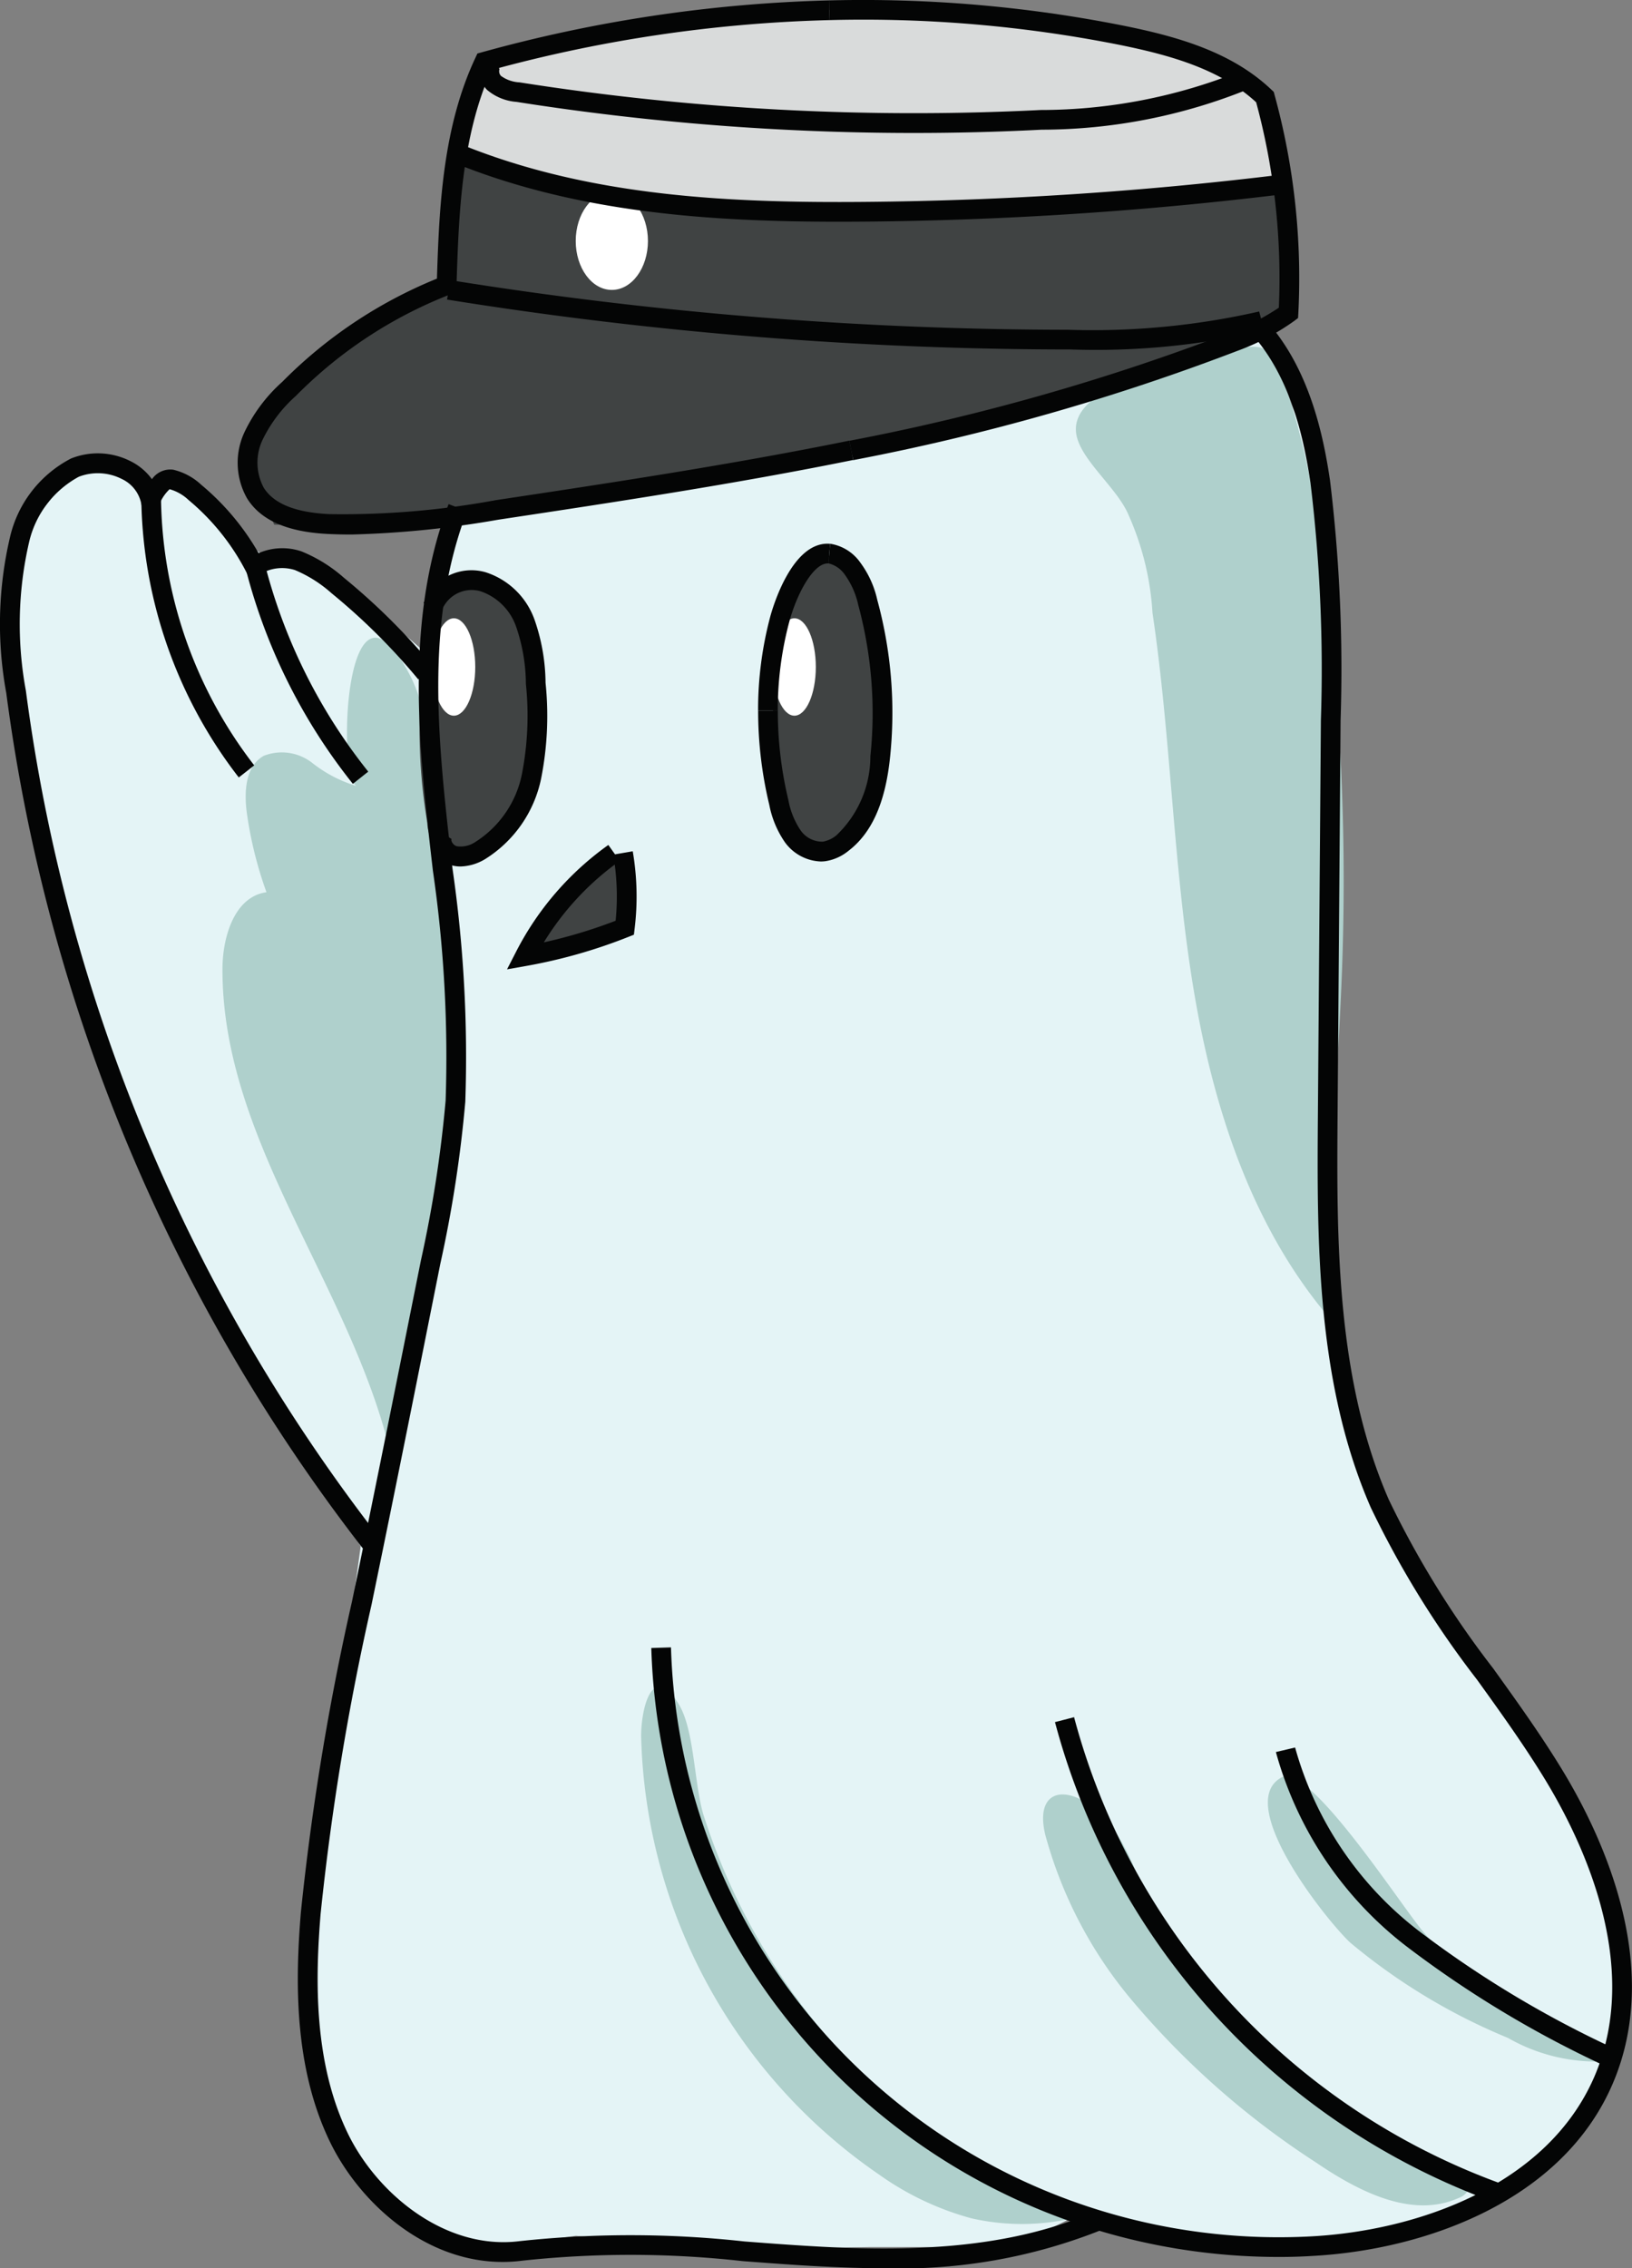 <?xml version="1.0" encoding="UTF-8"?>
<svg xmlns="http://www.w3.org/2000/svg" width="71.956" height="100" viewBox="0 0 71.956 100">
  <rect x="0" y="0" width="71.956" height="100" fill="#808080" stroke="none"/>
  <g id="icon-tartuvaim" transform="translate(-1241.045 -407.822)">
    <g id="Group_9572" data-name="Group 9572" transform="translate(1241.63 422.378)">
      <path id="Path_10063" data-name="Path 10063" d="M1296.616,424.582l2.6,5.864.6,10.557-.145,20.43.829,10.192,2.4,6.568,5.144,7.649,3.548,6.4.9,3.368-.363,5.121-2.6,4.28-3.517,2.348-3.282,1.142-6.111.568-5.147-.683-2.7-.77-2.976,1.475h-6.309l-6.511.115-6.454-.611-4.324.611-3.393-1.571-2.95-3.869-1.174-4.73.156-4.672,2.2-16.175s-5.177-8.485-5.424-8.917-5.321-11.2-5.321-11.2l-2.889-9.258-1.676-9.3.275-5.713,2.443-3.172,1.871.233,1.354.866,1.341-.479,2.162,1.925,1.784,1.548,1.754.2,3.429,2.357,1.886,1.635.592-4.19.3-1.906Z" transform="translate(-1241.719 -424.582)" fill="#e4f4f6"></path>
    </g>
    <g id="Group_9573" data-name="Group 9573" transform="translate(1260.735 408.256)">
      <path id="Path_10064" data-name="Path 10064" d="M1300.405,416.039l-7.955.727-9.359.915-7.478-.645-7.062-1-4.2-1.321-.6,4.962.6-5.94.9-2.824.935-.776,8.843-1.818,11.03.018,6.4.906,5.6,1.67,1.752,1.25,1,5.869.035,3.645-20.245.854-10.515-.768-6.361-1.294" transform="translate(-1263.717 -408.322)" fill="#d9dbdb"></path>
    </g>
    <g id="Group_9574" data-name="Group 9574" transform="translate(1251.968 414.957)">
      <path id="Path_10065" data-name="Path 10065" d="M1263.054,416.038l-.693,4.243a2.441,2.441,0,0,1-.24.831,2.875,2.875,0,0,1-1.645,1.232l-3.18,2.074-2.51,2.319-1.164,2.585,1.168,2.713,3.27.023,8.321-.934,12.7-1.8,7.65-2.121,8.229-2.435,4.112-1.506.434-.565c-.049-1.743-.006-3.856-.055-5.6a169.766,169.766,0,0,1-25.329.664C1269.984,417.557,1266.882,417.637,1263.054,416.038Z" transform="translate(-1253.622 -416.038)" fill="#404343"></path>
    </g>
    <g id="Group_9575" data-name="Group 9575" transform="translate(1266.429 416.29)">
      <ellipse id="Ellipse_539" data-name="Ellipse 539" cx="1.592" cy="2.157" rx="1.592" ry="2.157" fill="#fff"></ellipse>
    </g>
    <g id="Group_9576" data-name="Group 9576" transform="translate(1250.853 435.937)">
      <path id="Path_10066" data-name="Path 10066" d="M1258.285,446.744a5.873,5.873,0,0,1-1.993-1.034,2.179,2.179,0,0,0-2.132-.308c-.822.461-.872,1.614-.742,2.546a17.3,17.3,0,0,0,.862,3.468c-1.407.194-1.936,1.956-1.94,3.377-.026,7.518,5.551,13.854,7.359,21.152,1.878-7.265,3.772-14.713,3.043-22.181-.222-2.275-.689-4.515-1.026-6.773-.265-1.779-.292-3.621-1.163-5.243C1257.675,436.392,1257.38,446.6,1258.285,446.744Z" transform="translate(-1252.339 -440.195)" fill="#afd0cc"></path>
    </g>
    <g id="Group_9577" data-name="Group 9577" transform="translate(1269.314 482.192)">
      <path id="Path_10067" data-name="Path 10067" d="M1284.13,514.988a12.783,12.783,0,0,0,4.013,1.893,10.022,10.022,0,0,0,4.758-.067c-1.2-.552-2.4-1.1-3.562-1.74a28.146,28.146,0,0,1-12.975-15.909c-.44-1.36-.406-3.832-1.128-4.973-1.222-1.93-1.661.41-1.641,1.487a24.175,24.175,0,0,0,10.535,19.308Z" transform="translate(-1273.595 -493.455)" fill="#afd0cc"></path>
    </g>
    <g id="Group_9578" data-name="Group 9578" transform="translate(1287.03 486.934)">
      <path id="Path_10068" data-name="Path 10068" d="M1297.8,507.852a36.552,36.552,0,0,0,8.227,7.286c1.876,1.278,4.243,2.5,6.308,1.562a.751.751,0,0,0,.4-.33c.164-.357-.21-.718-.544-.925-2.553-1.588-5.48-2.545-7.909-4.318a17.631,17.631,0,0,1-4.645-5.28c-1.07-1.791-1.631-4.724-3.149-6.12-1.43-1.315-2.882-1.059-2.391.972A19.1,19.1,0,0,0,1297.8,507.852Z" transform="translate(-1293.994 -498.915)" fill="#afd0cc"></path>
    </g>
    <g id="Group_9579" data-name="Group 9579" transform="translate(1296.948 486.137)">
      <path id="Path_10069" data-name="Path 10069" d="M1309.055,505.337A26.675,26.675,0,0,0,1316,509.53a7.837,7.837,0,0,0,4.117,1.037,1.7,1.7,0,0,0-1.04-1.318,10.672,10.672,0,0,0-1.683-.508c-2.068-.608-3.664-2.227-5.09-3.844-.933-1.058-5.058-7.524-6.292-6.85C1303.874,499.214,1308.074,504.442,1309.055,505.337Z" transform="translate(-1305.415 -497.998)" fill="#afd0cc"></path>
    </g>
    <g id="Group_9580" data-name="Group 9580" transform="translate(1275.129 432.393)">
      <path id="Path_10070" data-name="Path 10070" d="M1280.363,440.548a26.973,26.973,0,0,0,.012,4.095,16.611,16.611,0,0,0,.354,2.452,2.64,2.64,0,0,0,.431,1.053,2,2,0,0,0,2.925-.169,4.95,4.95,0,0,0,.984-3.12c.1-1.9.3-7.075-1.463-8.384C1281.4,434.831,1280.457,439.269,1280.363,440.548Z" transform="translate(-1280.291 -436.114)" fill="#404343"></path>
    </g>
    <g id="Group_9581" data-name="Group 9581" transform="translate(1259.541 433.067)">
      <path id="Path_10071" data-name="Path 10071" d="M1266.641,438.52a10.568,10.568,0,0,1,.69,4.718c-.081,2.119-.532,4.431-2.18,5.766a1.629,1.629,0,0,1-1.672.4,1.908,1.908,0,0,1-.794-1.489,24.889,24.889,0,0,1,.228-9.419,1.683,1.683,0,0,1,.346-.816c.413-.439,1.177-.36,1.6-.785" transform="translate(-1262.342 -436.89)" fill="#404343"></path>
    </g>
    <g id="Group_9582" data-name="Group 9582" transform="translate(1264.204 445.589)">
      <path id="Path_10072" data-name="Path 10072" d="M1272.041,451.308l-2.1,1.281-2.225,3.053,4.471-1.132Z" transform="translate(-1267.711 -451.308)" fill="#404343"></path>
    </g>
    <g id="Group_9583" data-name="Group 9583" transform="translate(1275.129 435.081)">
      <ellipse id="Ellipse_540" data-name="Ellipse 540" cx="0.943" cy="2.147" rx="0.943" ry="2.147" transform="translate(0)" fill="#fff"></ellipse>
    </g>
    <g id="Group_9584" data-name="Group 9584" transform="translate(1260.113 435.081)">
      <ellipse id="Ellipse_541" data-name="Ellipse 541" cx="0.943" cy="2.147" rx="0.943" ry="2.147" transform="translate(0)" fill="#fff"></ellipse>
    </g>
    <g id="Group_9585" data-name="Group 9585" transform="translate(1288.482 423.101)">
      <path id="Path_10073" data-name="Path 10073" d="M1299.043,437.155c.808,5.426.9,10.943,1.773,16.359s2.624,10.872,6.252,14.987c-.425-5.278.157-10.576.341-15.867a105.619,105.619,0,0,0-1.125-19.458,30.893,30.893,0,0,0-1.574-6.591c-.185-.473-.446-.993-.935-1.133a1.755,1.755,0,0,0-.985.107c-1.552.48-7.657,1.351-7.087,3.817.258,1.113,1.809,2.311,2.288,3.473A12.368,12.368,0,0,1,1299.043,437.155Z" transform="translate(-1295.666 -425.415)" fill="#afd0cc"></path>
    </g>
    <g id="Group_9586" data-name="Group 9586" transform="translate(1277.602 407.822)">
      <path id="Path_10074" data-name="Path 10074" d="M1284.2,428.108l-.173-.852a98.543,98.543,0,0,0,16.81-4.784,10.069,10.069,0,0,0,2.129-1.085,29.7,29.7,0,0,0-1-9.055c-1.612-1.489-3.878-2.1-6.089-2.545a57.856,57.856,0,0,0-12.72-1.079l-.02-.868a58.8,58.8,0,0,1,12.91,1.1c2.381.476,4.83,1.15,6.607,2.851l.088.083.031.117a30.516,30.516,0,0,1,1.052,9.651l-.011.2-.158.121a10.421,10.421,0,0,1-2.5,1.321A99.6,99.6,0,0,1,1284.2,428.108Z" transform="translate(-1283.138 -407.822)" fill="#040505"></path>
    </g>
    <g id="Group_9587" data-name="Group 9587" transform="translate(1251.527 407.84)">
      <path id="Path_10075" data-name="Path 10075" d="M1258.123,431.391q-.517,0-1.035-.025c-1.787-.09-2.951-.6-3.557-1.561a3.181,3.181,0,0,1-.121-2.922,7.023,7.023,0,0,1,1.667-2.222,20.373,20.373,0,0,1,6.821-4.552c.1-3.145.252-6.669,1.7-9.744l.084-.181.192-.053a63.25,63.25,0,0,1,15.319-2.288l.02.868a62.367,62.367,0,0,0-14.912,2.2c-1.334,2.968-1.443,6.439-1.54,9.508l-.01.287-.269.1a19.485,19.485,0,0,0-6.8,4.47,6.231,6.231,0,0,0-1.471,1.937,2.349,2.349,0,0,0,.054,2.12c.445.7,1.383,1.082,2.868,1.158a36.948,36.948,0,0,0,7.346-.613c5.109-.77,10.393-1.568,15.6-2.626l.173.852c-5.233,1.062-10.528,1.86-15.648,2.633A43.643,43.643,0,0,1,1258.123,431.391Z" transform="translate(-1253.115 -407.843)" fill="#040505"></path>
    </g>
    <g id="Group_9588" data-name="Group 9588" transform="translate(1262.185 410.103)">
      <path id="Path_10076" data-name="Path 10076" d="M1284.545,414.029a112.693,112.693,0,0,1-17.523-1.37,2.265,2.265,0,0,1-1.3-.529,1.188,1.188,0,0,1-.325-1,.916.916,0,0,1,.465-.684l.408.767a.3.3,0,0,0,.065.3,1.513,1.513,0,0,0,.82.285,111.749,111.749,0,0,0,22.971,1.219,23.614,23.614,0,0,0,8.806-1.71l.367.787a24.362,24.362,0,0,1-9.128,1.791Q1287.362,414.029,1284.545,414.029Z" transform="translate(-1265.387 -410.448)" fill="#040505"></path>
    </g>
    <g id="Group_9589" data-name="Group 9589" transform="translate(1260.755 420.175)">
      <path id="Path_10077" data-name="Path 10077" d="M1291.218,425.1h-.1a173.532,173.532,0,0,1-27.376-2.2l.137-.857a172.635,172.635,0,0,0,27.239,2.189,33.1,33.1,0,0,0,8.429-.806l.225.839A32.712,32.712,0,0,1,1291.218,425.1Z" transform="translate(-1263.74 -422.046)" fill="#040505"></path>
    </g>
    <g id="Group_9590" data-name="Group 9590" transform="translate(1261.205 414.249)">
      <path id="Path_10078" data-name="Path 10078" d="M1281.068,418.57c-5.572,0-11.406-.38-16.81-2.541l.322-.807c5.646,2.258,11.8,2.525,17.654,2.474a162.083,162.083,0,0,0,18.188-1.181l.1.862a162.986,162.986,0,0,1-18.287,1.188C1281.852,418.568,1281.46,418.57,1281.068,418.57Z" transform="translate(-1264.258 -415.222)" fill="#040505"></path>
    </g>
    <g id="Group_9591" data-name="Group 9591" transform="translate(1269.763 421.885)">
      <path id="Path_10079" data-name="Path 10079" d="M1301.8,509.455a27.674,27.674,0,0,1-27.69-26.847l.868-.027a26.807,26.807,0,0,0,28.244,25.966c4.66-.252,10.381-2.231,12.464-7.029,2.1-4.847-.451-10.284-2.161-13.1-.921-1.513-1.982-2.988-3.008-4.414a42.225,42.225,0,0,1-4.683-7.586c-2.422-5.537-2.375-11.863-2.332-17.445l.131-17.263a68.266,68.266,0,0,0-.457-10.452c-.284-1.929-.87-4.719-2.663-6.659l.637-.59c1.956,2.117,2.584,5.079,2.885,7.122a69.034,69.034,0,0,1,.466,10.586l-.131,17.263c-.042,5.495-.089,11.722,2.259,17.091a41.635,41.635,0,0,0,4.592,7.426c1.035,1.44,2.105,2.928,3.044,4.47,1.8,2.954,4.476,8.687,2.216,13.892-2.241,5.16-8.295,7.285-13.214,7.551Q1302.536,509.456,1301.8,509.455Z" transform="translate(-1274.112 -424.015)" fill="#040505"></path>
    </g>
    <g id="Group_9592" data-name="Group 9592" transform="translate(1254.176 430.048)">
      <path id="Path_10080" data-name="Path 10080" d="M1282.007,511.188c-1.251,0-2.477-.056-3.651-.129-.887-.056-1.738-.121-2.568-.183a44.529,44.529,0,0,0-9.717-.022c-3.835.5-7.09-2.359-8.484-5.228-1.609-3.314-1.533-7.155-1.287-10.132a115.312,115.312,0,0,1,2.257-13.718l.132-.64c.986-4.784,1.941-9.574,2.9-14.365a55.014,55.014,0,0,0,1.093-7.063,57.105,57.105,0,0,0-.563-10.146c-.622-5.4-1.265-10.991.694-16.148l.813.308c-1.885,4.961-1.282,10.2-.644,15.741a57.785,57.785,0,0,1,.567,10.3,55.364,55.364,0,0,1-1.1,7.137c-.963,4.831-1.918,9.624-2.905,14.41l-.132.64a114.942,114.942,0,0,0-2.242,13.614c-.236,2.866-.314,6.557,1.2,9.681,1.3,2.682,4.329,5.169,7.59,4.747a45.85,45.85,0,0,1,9.9.016c.826.063,1.674.128,2.556.183,4.089.258,8.815.282,12.872-1.5l.349.795A23.886,23.886,0,0,1,1282.007,511.188Z" transform="translate(-1256.165 -433.414)" fill="#040505"></path>
    </g>
    <g id="Group_9593" data-name="Group 9593" transform="translate(1287.56 483.528)">
      <path id="Path_10081" data-name="Path 10081" d="M1313.983,516.378a31,31,0,0,1-19.379-21.166l.842-.218a30.12,30.12,0,0,0,18.829,20.566Z" transform="translate(-1294.604 -494.994)" fill="#040505"></path>
    </g>
    <g id="Group_9594" data-name="Group 9594" transform="translate(1297.297 484.869)">
      <path id="Path_10082" data-name="Path 10082" d="M1320.359,510.587a47.1,47.1,0,0,1-8.8-5.3,16.228,16.228,0,0,1-5.74-8.553l.847-.2a15.379,15.379,0,0,0,5.443,8.078,46.5,46.5,0,0,0,8.646,5.2Z" transform="translate(-1305.816 -496.538)" fill="#040505"></path>
    </g>
    <g id="Group_9595" data-name="Group 9595" transform="translate(1241.045 427.808)">
      <path id="Path_10083" data-name="Path 10083" d="M1257.173,479.282a78.105,78.105,0,0,1-15.851-37.878,16.792,16.792,0,0,1,.168-6.894,5.234,5.234,0,0,1,2.691-3.45,3.188,3.188,0,0,1,2.642.132,2.578,2.578,0,0,1,.921.783.981.981,0,0,1,.938-.419,2.72,2.72,0,0,1,1.233.662,11.076,11.076,0,0,1,2.532,3.017,2.618,2.618,0,0,1,1.9-.074,6.542,6.542,0,0,1,1.865,1.162,28.722,28.722,0,0,1,3.946,3.925l-.671.552a27.773,27.773,0,0,0-3.826-3.8,5.768,5.768,0,0,0-1.611-1.019,1.866,1.866,0,0,0-1.573.207l-.392.226-.209-.4a10.184,10.184,0,0,0-2.518-3.122,1.991,1.991,0,0,0-.835-.476,1.867,1.867,0,0,0-.449.663l-.547,1.153-.27-1.248a1.537,1.537,0,0,0-.838-1.017,2.33,2.33,0,0,0-1.9-.1,4.406,4.406,0,0,0-2.194,2.894,16.059,16.059,0,0,0-.139,6.537,77.235,77.235,0,0,0,15.675,37.456Z" transform="translate(-1241.045 -430.834)" fill="#040505"></path>
    </g>
    <g id="Group_9596" data-name="Group 9596" transform="translate(1274.471 431.795)">
      <path id="Path_10084" data-name="Path 10084" d="M1282.3,449.434a2.044,2.044,0,0,1-1.591-.856,4.355,4.355,0,0,1-.684-1.644,17.676,17.676,0,0,1-.491-4.149h.868a16.8,16.8,0,0,0,.466,3.945,3.509,3.509,0,0,0,.533,1.323,1.16,1.16,0,0,0,.987.507,1.306,1.306,0,0,0,.6-.283,4.8,4.8,0,0,0,1.494-3.482,18.237,18.237,0,0,0-.533-6.665,3.571,3.571,0,0,0-.579-1.321,1.226,1.226,0,0,0-.735-.519l.073-.865a2,2,0,0,1,1.334.835,4.324,4.324,0,0,1,.745,1.642,18.863,18.863,0,0,1,.558,6.986c-.209,1.965-.808,3.3-1.832,4.079a2.106,2.106,0,0,1-1.023.455A1.6,1.6,0,0,1,1282.3,449.434Z" transform="translate(-1279.533 -435.426)" fill="#040505"></path>
    </g>
    <g id="Group_9597" data-name="Group 9597" transform="translate(1274.471 431.79)">
      <path id="Path_10085" data-name="Path 10085" d="M1280.4,442.786h-.868a15.928,15.928,0,0,1,.537-4.153c.093-.343.951-3.352,2.64-3.206l-.073.865h-.037c-.623,0-1.344,1.291-1.692,2.57A15.062,15.062,0,0,0,1280.4,442.786Z" transform="translate(-1279.533 -435.42)" fill="#040505"></path>
    </g>
    <g id="Group_9598" data-name="Group 9598" transform="translate(1247.277 429.531)">
      <path id="Path_10086" data-name="Path 10086" d="M1252.517,445.386a20.508,20.508,0,0,1-4.3-12.567h.869a19.635,19.635,0,0,0,4.112,12.034Z" transform="translate(-1248.221 -432.819)" fill="#040505"></path>
    </g>
    <g id="Group_9599" data-name="Group 9599" transform="translate(1251.811 432.424)">
      <path id="Path_10087" data-name="Path 10087" d="M1258.233,446.106a25.228,25.228,0,0,1-4.792-9.752l.845-.2a24.332,24.332,0,0,0,4.625,9.413Z" transform="translate(-1253.441 -436.15)" fill="#040505"></path>
    </g>
    <g id="Group_9600" data-name="Group 9600" transform="translate(1263.4 445.077)">
      <path id="Path_10088" data-name="Path 10088" d="M1266.785,456.2l.4-.778a13.1,13.1,0,0,1,4.067-4.706l.294.413.782-.134a11.752,11.752,0,0,1,.082,3.423l-.031.255-.24.095a23.062,23.062,0,0,1-4.491,1.279Zm4.75-4.619a12.252,12.252,0,0,0-3.127,3.429,22.231,22.231,0,0,0,3.166-.953A10.818,10.818,0,0,0,1271.535,451.584Z" transform="translate(-1266.785 -450.719)" fill="#040505"></path>
    </g>
    <g id="Group_9601" data-name="Group 9601" transform="translate(1259.72 432.969)">
      <path id="Path_10089" data-name="Path 10089" d="M1264.177,449.832a1.47,1.47,0,0,1-.441-.067,1.237,1.237,0,0,1-.763-.736.982.982,0,0,1,.067-.862l.742.451a.136.136,0,0,0,.005.108.37.37,0,0,0,.214.211,1.147,1.147,0,0,0,.824-.182,4.612,4.612,0,0,0,2.062-3.008,13.474,13.474,0,0,0,.173-3.963,7.917,7.917,0,0,0-.429-2.519,2.522,2.522,0,0,0-1.575-1.568,1.413,1.413,0,0,0-1.677.782l-.829-.256a2.259,2.259,0,0,1,2.728-1.365,3.388,3.388,0,0,1,2.159,2.083,8.643,8.643,0,0,1,.49,2.792,14.221,14.221,0,0,1-.195,4.219,5.485,5.485,0,0,1-2.483,3.563A2.213,2.213,0,0,1,1264.177,449.832Z" transform="translate(-1262.548 -436.778)" fill="#040505"></path>
    </g>
  </g>
</svg>
